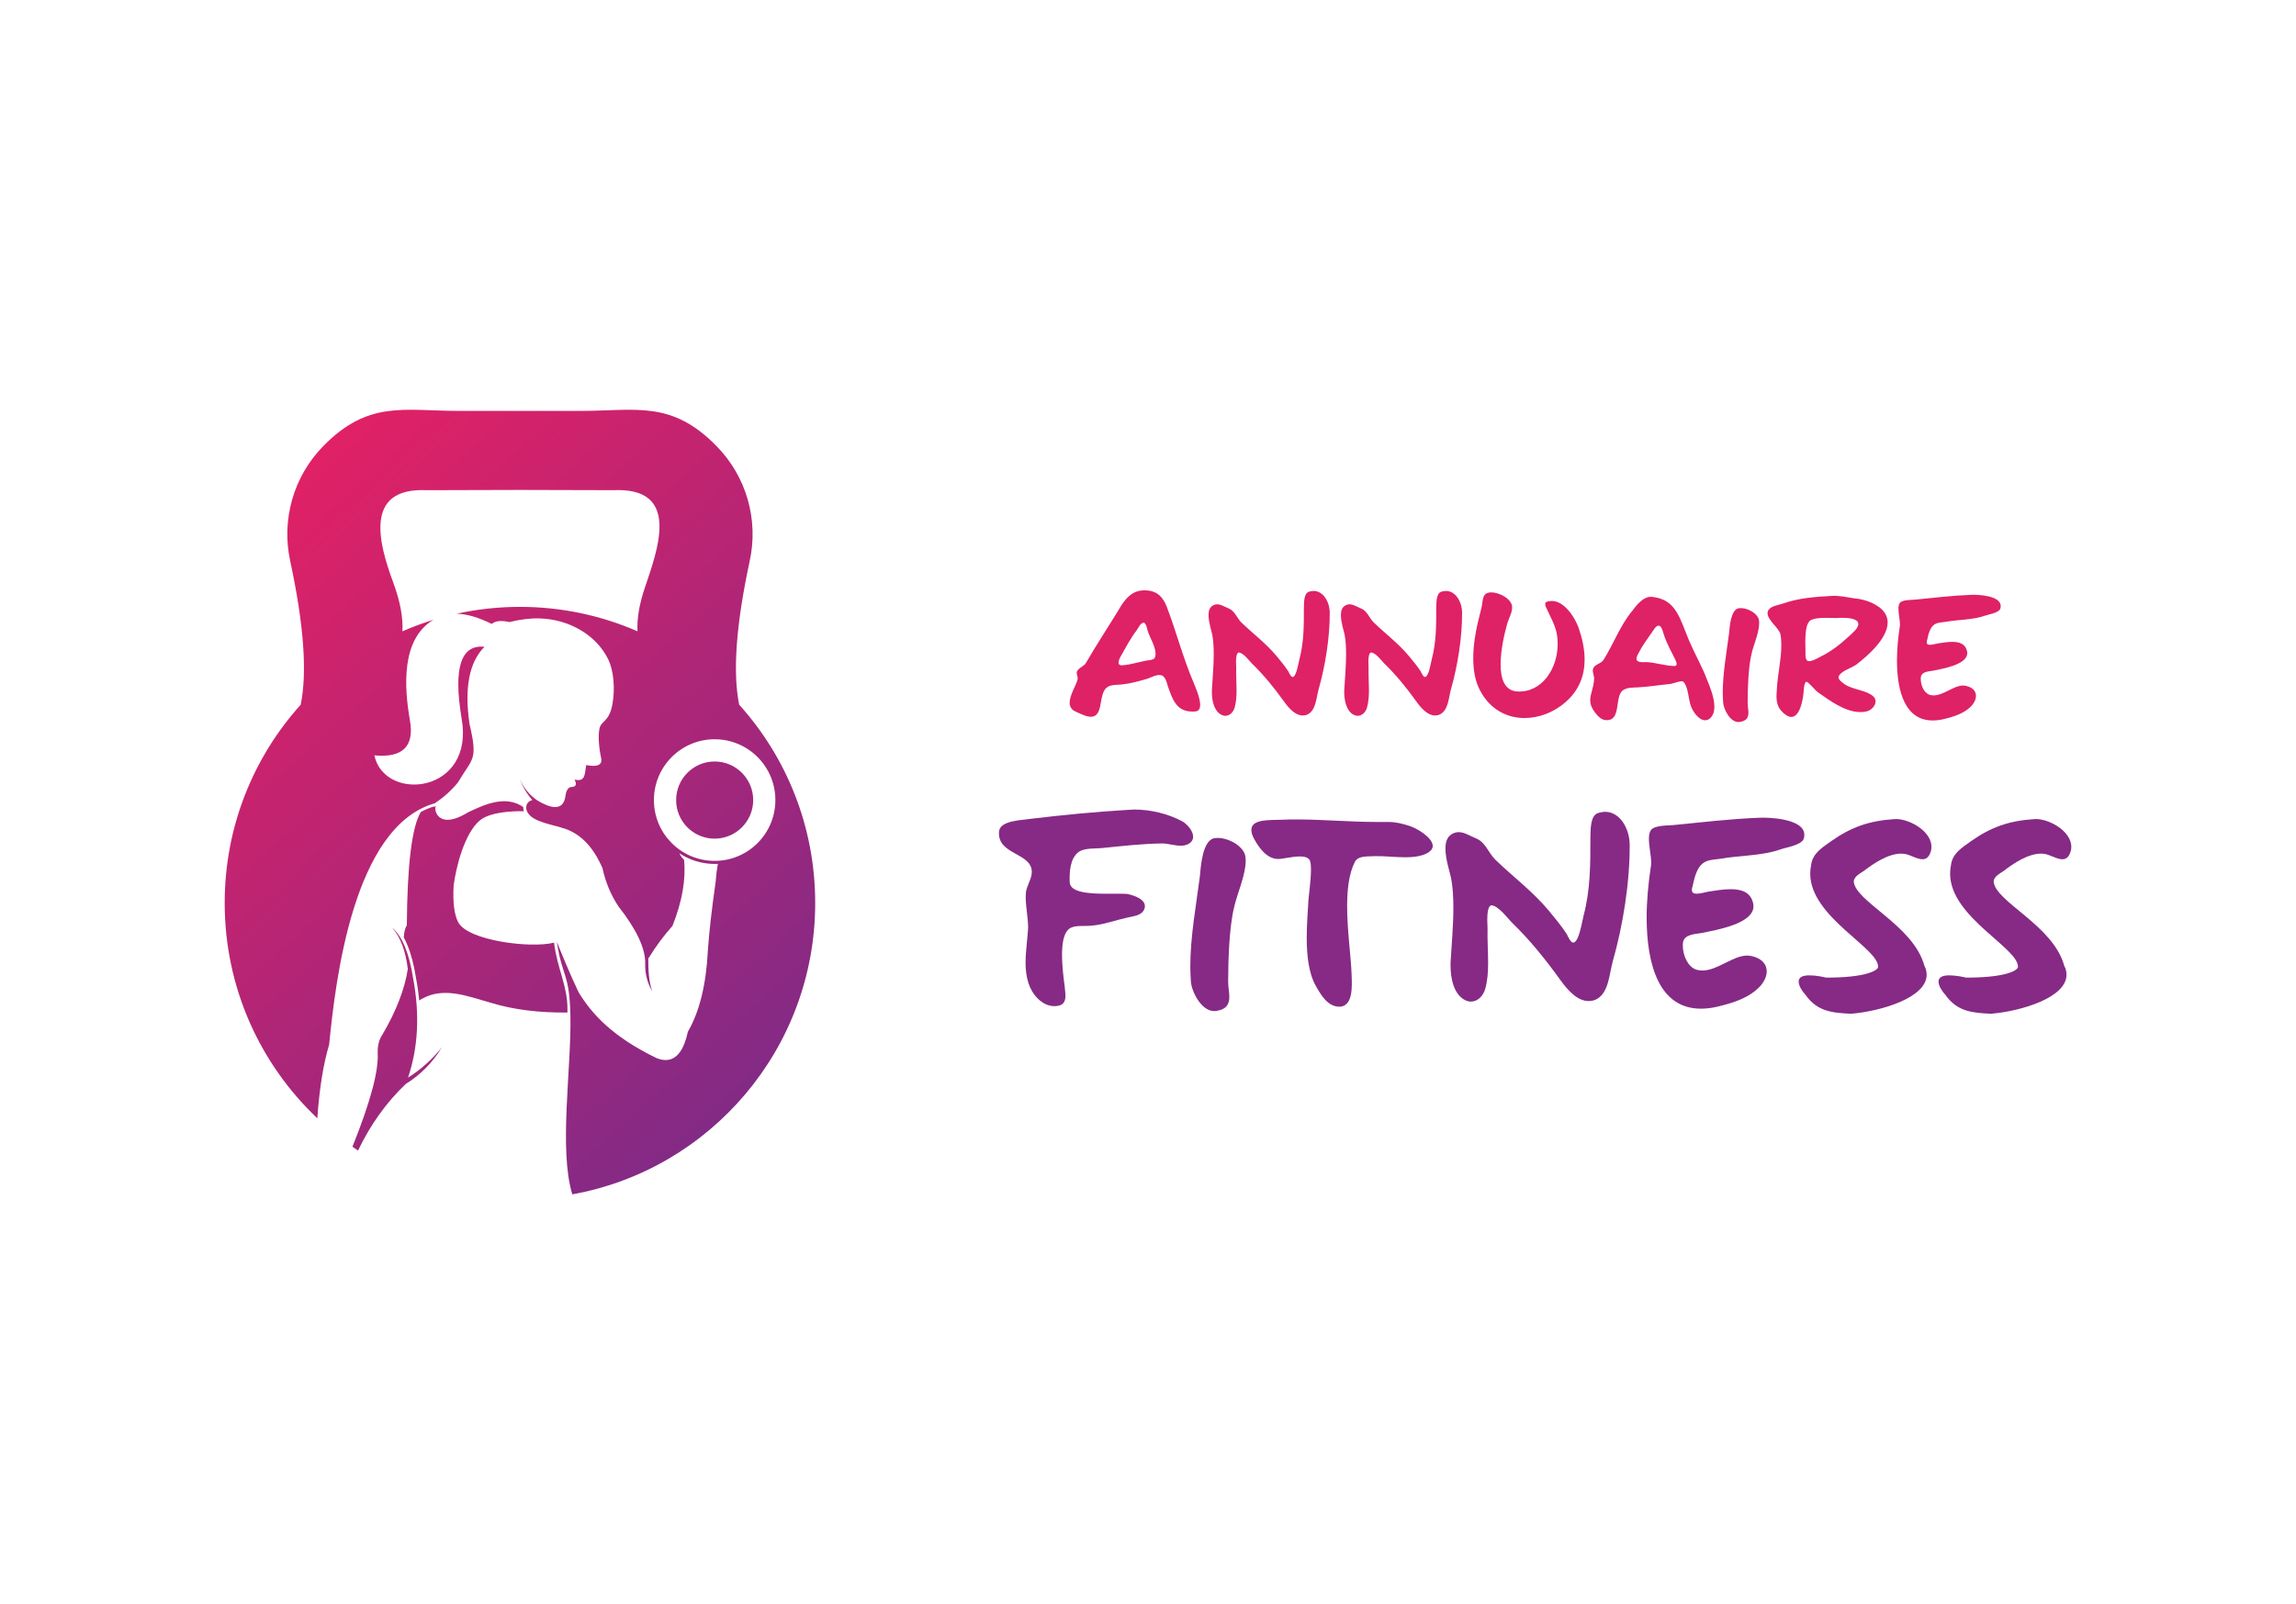 <?xml version="1.0" encoding="utf-8"?>
<!-- Generator: Adobe Illustrator 16.0.0, SVG Export Plug-In . SVG Version: 6.00 Build 0)  -->
<!DOCTYPE svg PUBLIC "-//W3C//DTD SVG 1.1//EN" "http://www.w3.org/Graphics/SVG/1.1/DTD/svg11.dtd">
<svg version="1.1" id="Calque_1" xmlns="http://www.w3.org/2000/svg" xmlns:xlink="http://www.w3.org/1999/xlink" x="0px" y="0px"
	 width="358.923px" height="250.833px" viewBox="0 0 358.923 250.833" enable-background="new 0 0 358.923 250.833"
	 xml:space="preserve">
<g>
	
		<linearGradient id="SVGID_1_" gradientUnits="userSpaceOnUse" x1="34.996" y1="253.163" x2="146.813" y2="129.214" gradientTransform="matrix(1 0 0 -1 -0.02 324.762)">
		<stop  offset="0" style="stop-color:#E82063"/>
		<stop  offset="1" style="stop-color:#652D90"/>
	</linearGradient>
	<path fill="url(#SVGID_1_)" d="M67.797,126.136l0.395,0.022v-0.105l-0.102-0.005c-0.061,0.3-0.049,0.61,0.051,0.911
		c0.193,0.6,0.699,1.055,1.314,1.177c0.92,0.211,2.162-0.167,3.736-1.122c2.721-1.311,5.898-2.682,8.613-0.822l0,0l0,0l0,0l0,0l0,0
		l0,0l0,0l0,0l0,0l0,0l0,0l0,0v0.005l0,0l0,0v0.011l0,0l0,0l0,0l0,0l0,0v0.017l0,0l0,0l0,0l0,0l0,0l0,0l0,0l0,0v0.017l0,0l0,0l0,0
		l0,0l0,0l0,0h-0.004l0,0l0,0l0,0l0,0v0.005v0.005v0.005l0,0l0,0l0,0l0,0l0,0l0,0l0,0l0,0l0,0l0,0v0.011l0,0l0,0l0,0l0,0l0,0l0,0
		v0.005l0,0v0.011v0.005l0,0v0.011v0.005l0,0l0,0l0,0h0.004l0,0l0,0l0,0l0,0l0,0c0,0.006,0,0.011,0,0.011l0,0l0,0l0,0v0.006l0,0l0,0
		l0,0l0,0l0,0l0,0l0,0l0,0l0,0l0,0l0,0l0,0l0,0l0,0l0,0l0,0l0,0l0,0v0.005l0,0v0.005l0,0l0,0l0,0l0,0l0,0l0,0l0,0l0,0l0,0l0,0v0.006
		l0,0l0,0v0.011v0.005l0,0l0,0l0,0l0,0l0,0l0,0l0,0l0,0l0,0l0,0l0,0l0,0l0,0l0,0l0,0l0,0v0.012l0,0l0,0l0,0l0,0l0,0v0.005l0,0v0.011
		v0.005l0,0v0.011l0,0v0.006l0.006,0.011v0.006l0,0v0.011v0.006l0,0v0.011v0.005l0,0v0.012v0.005l0,0l0.006,0.012l0,0v0.005v0.012
		v0.006l0,0l0,0l0,0l0,0l0,0l0,0l0,0c0,0.005,0,0.011,0,0.011l0,0l0,0h0.004l0,0v0.006l0,0v0.012v0.005v0.011v0.006l0.008,0.01
		v0.006l0,0l0,0v0.011l0,0v0.005l0,0l0,0l0,0h0.006l0,0l0,0l0,0l0,0l0,0l0,0l0,0l0,0v0.005l0,0l0,0l0,0l0,0l0,0l0,0l0,0l0,0l0,0
		v0.006l0,0l0,0l0,0l0,0l0,0l0,0v0.005l0,0v0.011l0.006,0.005l0,0v0.012l0,0v0.005l0,0l0.006,0.011v0.006l0,0v0.011v0.005
		l0.004,0.011l0,0v0.005v0.006l0.008,0.005l0,0v0.011l0,0v0.006l0,0l0.006,0.011l0,0v0.006l0.004,0.011v0.005l0,0v0.005l0.008,0.012
		l0,0v0.005v0.006l0,0l0.004,0.011v0.006v0.005l0.006,0.011v0.006v0.005l0.006,0.006v0.011l0.004,0.005l0,0
		c0,0.005-4.932-0.194-6.879,1.433c-2.395,1.999-3.725,7.251-4.107,10.222c-0.139,2.621,0.1,4.525,0.717,5.703
		c1.506,2.897,11.391,4.12,14.982,3.192c0.512,4.148,2.125,6.702,2.096,10.483v0.006l0,0v0.005v0.022v0.022v0.05l0,0v0.006v0.012
		v0.01v0.023v0.005v0.006v0.016v0.029v0.005v0.017v0.012v0.016v0.018v0.011v0.022l0,0v0.027v0.049l0,0l0,0v0.007v0.022v0.022
		l0.008,0.005c-4.451,0.05-8.412-0.444-11.881-1.493c-3.588-1.007-7.391-2.583-10.822-0.678c-0.16,0.089-0.32,0.184-0.48,0.283l0,0
		v-0.006c0-0.033-0.006-0.066-0.006-0.1v-0.005h-0.006l0,0v-0.022l0,0v-0.006l0,0c-0.006-0.034-0.006-0.062-0.012-0.096l0,0v-0.004
		l0,0v-0.022l0,0l0,0c-0.006-0.034-0.006-0.067-0.012-0.101l0,0v-0.005l0,0l0,0v-0.018l0,0c-0.006-0.038-0.012-0.077-0.012-0.111
		v-0.004h-0.006v-0.023l0,0l0,0c-0.006-0.033-0.006-0.066-0.012-0.101l0,0l0,0v-0.005v-0.021l0,0l0,0v-0.006h-0.004
		c0-0.033-0.006-0.066-0.012-0.1v-0.006l0,0v-0.017v-0.006c-0.006-0.033-0.006-0.067-0.012-0.1l0,0l0,0v-0.006l0,0l-0.006-0.022l0,0
		l0,0l0,0c0-0.033-0.006-0.067-0.012-0.101v-0.004l0,0l0,0v-0.023l0,0h-0.006c0-0.038-0.004-0.077-0.01-0.115l0,0v-0.012v-0.006
		c-0.008-0.033-0.012-0.071-0.018-0.105l0,0v-0.006v-0.017v-0.005l0,0l0,0c-0.006-0.034-0.012-0.067-0.018-0.101v-0.006l0,0l0,0
		v-0.021l0,0l0,0c-0.006-0.04-0.012-0.072-0.018-0.111l0,0l0,0v-0.017h-0.006v-0.005l0,0c0-0.034-0.004-0.072-0.01-0.106l0,0
		l-0.006-0.021l0,0l0,0c-0.006-0.039-0.012-0.078-0.018-0.111v-0.005l0,0v-0.012v-0.006l0,0c-0.006-0.038-0.012-0.072-0.018-0.111
		l0,0l0,0v-0.017v-0.005H65.29c0-0.039-0.006-0.072-0.012-0.111l0,0h-0.006v-0.006v-0.006c-0.006-0.038-0.012-0.082-0.018-0.123l0,0
		l0,0v-0.004v-0.007v-0.004c-0.006-0.033-0.018-0.072-0.021-0.112l0,0l0,0l0,0v-0.016v-0.006l0,0
		c-0.006-0.039-0.012-0.078-0.018-0.111l-0.006-0.005l0,0l0,0v-0.006l0,0l0,0c-0.006-0.039-0.01-0.077-0.016-0.123l0,0l0,0v-0.005
		l-0.006-0.011v-0.006l0,0c-0.006-0.033-0.012-0.071-0.018-0.105v-0.006l0,0l0,0v-0.006l-0.006-0.011l0,0l0,0v-0.006
		c-0.006-0.038-0.012-0.071-0.016-0.11v-0.006l0,0l0,0v-0.006h-0.008l0,0c-0.006-0.038-0.01-0.077-0.016-0.116v-0.006l0,0l0,0
		l-0.006-0.017l0,0l0,0c-0.006-0.039-0.012-0.077-0.018-0.117l0,0h-0.006v-0.005v-0.005l0,0l0,0v-0.007
		c-0.006-0.038-0.016-0.076-0.021-0.122l0,0v-0.005l0,0v-0.006c-0.01-0.038-0.018-0.077-0.021-0.116l0,0v-0.005l0,0l-0.006-0.007
		l0,0v-0.005c-0.006-0.039-0.012-0.084-0.021-0.122l0,0v-0.006c-0.311-1.993-0.748-3.67-1.309-5.02l0,0l0,0v-0.005
		c-0.006-0.017-0.018-0.039-0.021-0.057l-0.006-0.005l0,0l0,0l0,0l0,0c-0.006-0.022-0.018-0.039-0.021-0.062l0,0h-0.006l0,0v-0.005
		c-0.006-0.017-0.016-0.039-0.023-0.057v-0.005l0,0h-0.004l0,0l0,0c-0.006-0.021-0.018-0.039-0.021-0.062l0,0l0,0l0,0l0,0h-0.006
		v-0.005c-0.006-0.017-0.018-0.039-0.021-0.056l0,0v-0.005h-0.006l0,0l0,0c-0.006-0.017-0.018-0.033-0.023-0.057l0,0l0,0l0,0l0,0
		l0,0l-0.004-0.006l0,0v-0.005l0,0c-0.006-0.017-0.018-0.032-0.021-0.05v-0.005h-0.006l0,0l0,0l0,0l0,0v-0.007l0,0
		c-0.012-0.016-0.018-0.032-0.021-0.05l-0.006-0.005l0,0v-0.006l0,0l0,0c-0.012-0.016-0.018-0.034-0.027-0.056l0,0l0,0l0,0v-0.006
		l0,0l0,0l0,0c-0.012-0.017-0.018-0.033-0.027-0.05l0,0v-0.005l0,0v-0.006h-0.006l0,0c-0.006-0.017-0.018-0.033-0.021-0.05l0,0l0,0
		l-0.006-0.005l0,0l0,0v-0.007c-0.006-0.017-0.018-0.033-0.023-0.05l0,0l0,0l-0.006-0.005l0,0l0,0l0,0
		c-0.01-0.017-0.016-0.033-0.025-0.051v-0.006l0,0l0,0v-0.005l0,0l0,0c-0.012-0.017-0.018-0.033-0.027-0.05l0,0l0,0l0,0
		l-0.006-0.006l0,0l0,0v-0.005c-0.006-0.012-0.018-0.028-0.021-0.045l0,0l0,0l-0.006-0.011l0,0l0,0l0,0
		c-0.012-0.017-0.018-0.033-0.027-0.045v-0.005l0,0l0,0l0,0v-0.007l0,0h-0.006c-0.006-0.016-0.018-0.032-0.021-0.049l0,0l0,0l0,0
		l-0.006-0.006l0,0l0,0v-0.006c-0.012-0.011-0.018-0.027-0.027-0.044l0,0l0,0l0,0v-0.006l0,0v-0.005
		c-0.012-0.012-0.018-0.029-0.027-0.045l0,0l0,0l0,0l-0.006-0.012l0,0l0,0l0,0c-0.006-0.011-0.018-0.027-0.021-0.038l0,0v-0.006l0,0
		l0,0h-0.006l0,0l-0.006-0.011l0,0l0,0l0,0c-0.006-0.018-0.018-0.027-0.021-0.045l0,0l0,0l-0.006-0.012l0,0
		c0.072-0.933,0.232-1.555,0.48-1.87c0.066-9.556,0.799-15.47,2.191-17.751l0,0c0.055-0.034,0.115-0.062,0.172-0.089v-0.006
		c0.033-0.017,0.066-0.028,0.1-0.045l0,0c0.051-0.027,0.1-0.055,0.154-0.077l0,0c0.039-0.022,0.084-0.044,0.127-0.062l0,0
		c0.039-0.022,0.084-0.039,0.123-0.061c0.055-0.022,0.111-0.05,0.166-0.072c0.027-0.011,0.063-0.028,0.088-0.039l0,0
		c0.068-0.027,0.135-0.056,0.201-0.083l0,0c0.021-0.011,0.043-0.017,0.061-0.028c0.078-0.028,0.156-0.055,0.232-0.083
		c0.012-0.006,0.023-0.011,0.033-0.017h0.006c0.084-0.034,0.166-0.061,0.25-0.089l0.021-0.005c0.09-0.034,0.178-0.061,0.271-0.094
		h0.006V126.136c0.094-0.028,0.188-0.056,0.283-0.083C67.985,126.08,67.891,126.108,67.797,126.136L67.797,126.136z M55.096,179.318
		c0.287,0.199,0.582,0.398,0.875,0.595c1.924-4.037,4.408-7.508,7.457-10.412c2.316-1.433,4.252-3.402,5.639-5.739
		c-1.475,1.876-3.26,3.48-5.277,4.741c1.58-4.709,1.846-9.885,0.793-15.525l0,0c-0.611-3.927-1.709-6.569-3.289-7.935
		c1.299,1.471,2.119,3.637,2.457,6.495c-0.494,3.15-1.807,6.554-3.947,10.201c-0.537,0.766-0.793,1.749-0.76,2.943
		C59.204,167.491,57.885,172.372,55.096,179.318L55.096,179.318z M81.274,94.896c6.541,0,12.746,1.36,18.385,3.82
		c-0.105-1.927,0.264-4.17,1.113-6.719c1.936-5.786,5.871-15.847-4.9-15.347l-14.598-0.039L66.7,76.651
		c-10.018-0.461-7.391,8.573-5.225,14.442c1.076,2.92,1.555,5.463,1.432,7.624c1.57-0.688,3.193-1.288,4.852-1.799
		c-5.105,3.021-4.563,10.595-3.686,15.675c0.742,4.098-1.105,5.941-5.551,5.525c1.592,7.424,15.822,6.013,13.621-5.892
		c-1.285-7.785-0.09-11.477,3.592-11.088c-2.389,2.399-3.164,6.43-2.334,12.094c1.359,5.741,0.439,5.286-1.801,9.101l0,0
		c-0.992,1.232-2.207,2.327-3.643,3.281c-12.752,3.61-15.518,27.791-16.504,37.735c-0.91,3.032-1.525,6.875-1.846,11.517
		c-8.916-8.438-14.482-20.4-14.482-33.671c0-11.921,4.49-22.793,11.881-31c1.037-5.059,0.494-12.521-1.623-22.388
		c-1.441-6.508,0.492-13.299,5.15-18.051C57.6,62.537,63.19,64.252,71.7,64.252h9.574h9.568c8.531,0,14.119-1.716,21.17,5.503
		c4.676,4.752,6.615,11.543,5.168,18.051c-2.116,9.867-2.659,17.329-1.625,22.388l0,0c7.393,8.207,11.881,19.079,11.881,31
		c0,22.759-16.381,41.683-37.971,45.564c-2.145-7.091-0.109-19.762-0.297-28.068c-0.158-6.63-1.254-5.771-2.121-11.427
		c0.422,1.055,1.982,4.919,3.389,7.868c2.107,3.498,5.416,7.035,12.209,10.327c2.461,0.968,4.084-0.411,4.885-4.125
		c1.822-3.132,2.865-7.385,3.133-12.771c0.191-2.787,0.592-6.324,1.201-10.61c0.094-1.178,0.217-2.132,0.359-2.871
		c-0.172,0.005-0.338,0.011-0.51,0.011c-2.033,0-3.932-0.616-5.512-1.666c0.174,0.377,0.416,0.716,0.732,1.004
		c0.316,3.076-0.289,6.53-1.813,10.361c-1.33,1.5-2.428,2.938-3.779,5.098c0.004,1.622,0.057,3.626,0.637,5.147
		c-0.785-1.327-1.176-2.854-1.113-4.393c0.033-2.338-1.354-5.297-4.158-8.873c-1.182-1.754-2.023-3.753-2.521-6.001
		c-1.393-3.249-3.338-5.308-5.826-6.169c-1.498-0.517-2.662-0.639-4.303-1.321c-2.391-0.994-2.107-2.921-0.832-3.171
		c-0.859-0.966-1.525-2.093-1.963-3.314c0.555,1.371,1.502,2.537,2.729,3.359l0,0c1.912,1.171,4.059,1.843,4.402-0.667
		c0.133-0.972,0.482-1.455,1.059-1.438c0.607-0.044,0.73-0.427,0.365-1.145c1.803,0.423,1.553-0.982,1.83-2.27
		c1.699,0.328,2.482,0.005,2.352-0.967c-0.207-0.916-0.584-3.149-0.301-4.669c0.25-1.372,1.535-1.005,2.051-3.937
		c0.416-2.365,0.207-5.192-0.697-7.018c-1.879-3.792-6.115-6.202-10.666-6.341c-1.471-0.044-3.033,0.145-4.77,0.571
		c-1.248-0.294-2.162-0.2-2.744,0.29c-2.057-1.022-3.885-1.555-5.477-1.599C74.577,95.264,77.887,94.896,81.274,94.896
		L81.274,94.896z M111.715,120.156c-2.727,0-4.938,2.215-4.938,4.953c0,2.732,2.211,4.948,4.938,4.948
		c2.735,0,4.945-2.216,4.945-4.948C116.661,122.371,114.451,120.156,111.715,120.156L111.715,120.156z M111.715,123.571
		c-0.842,0-1.531,0.689-1.531,1.538c0,0.85,0.689,1.538,1.531,1.538c0.851,0,1.536-0.688,1.536-1.538
		C113.251,124.26,112.564,123.571,111.715,123.571L111.715,123.571z M111.715,115.598c-5.238,0-9.492,4.259-9.492,9.511
		c0,5.248,4.254,9.506,9.492,9.506c5.246,0,9.496-4.259,9.496-9.506C121.211,119.855,116.961,115.598,111.715,115.598
		L111.715,115.598z M111.715,119.073c-3.322,0-6.02,2.704-6.02,6.035c0,3.332,2.697,6.031,6.02,6.031
		c3.327,0,6.027-2.699,6.027-6.031C117.743,121.777,115.042,119.073,111.715,119.073L111.715,119.073z M68.561,144.548
		c-0.121,0.039-0.242,0.077-0.354,0.111c-0.775,0.217-1.336,0.194-1.68-0.072c-0.057-0.11-0.105-0.216-0.154-0.322
		c-0.777-1.704-0.949-3.559-0.516-5.575c0.082-0.46,0.203-0.872,0.369-1.221c0.771-1.628,2.207-1.938,2.729,0.1
		c0.1,0.383,0.166,0.85,0.199,1.388C69.25,141.966,69.049,143.826,68.561,144.548L68.561,144.548z"/>
	<g>
		<g>
			<path fill="#DF2166" d="M169.042,111.671c-0.404-0.177-0.898-0.379-1.246-0.584c-0.408-0.318-0.584-0.727-0.584-1.19
				c0-1.221,1.049-2.789,1.25-3.69c0.059-0.349-0.143-0.669-0.143-0.989c0-0.697,1.102-0.959,1.451-1.569
				c1.539-2.673,3.227-5.229,4.854-7.874c0.785-1.338,1.801-3.197,3.748-3.429c0.232-0.03,0.436-0.03,0.639-0.03
				c1.832,0,2.789,1.046,3.371,2.528c1.514,3.953,2.529,7.964,4.215,11.916c0.203,0.524,1.02,2.296,1.02,3.458
				c0,0.554-0.205,0.961-0.697,1.018c-0.207,0.028-0.379,0.028-0.555,0.028c-2.527,0-3.109-2.092-3.719-3.721
				c-0.205-0.522-0.379-1.858-1.193-1.975c-0.637-0.116-1.51,0.351-2.061,0.554c-1.309,0.378-2.588,0.754-3.953,0.898
				c-0.813,0.088-1.947,0-2.498,0.553c-1.25,1.135-0.408,4.506-2.412,4.506C170.149,112.077,169.682,111.96,169.042,111.671z
				 M175.438,104.027c1.336-0.087,2.496-0.495,3.746-0.728c0.523-0.086,1.281-0.086,1.396-0.581
				c0.059-0.173,0.059-0.348,0.059-0.521c0-1.164-0.961-2.588-1.25-3.633c-0.059-0.204-0.234-1.192-0.611-1.192
				c-0.494,0-0.844,0.871-1.074,1.162c-0.961,1.251-1.717,2.704-2.473,4.039c-0.141,0.232-0.377,0.698-0.377,1.019
				C174.856,103.853,175,104.055,175.438,104.027z"/>
			<path fill="#DF2166" d="M190.899,111.757c-1.135-0.61-1.451-2.239-1.451-3.545c0-0.262,0-0.495,0.027-0.697
				c0.086-1.541,0.262-3.43,0.262-5.231c0-1.075-0.057-2.15-0.232-3.053c-0.115-0.579-0.58-1.917-0.58-3.051
				c0-0.611,0.143-1.163,0.611-1.452c0.26-0.175,0.523-0.232,0.752-0.232c0.582,0,1.135,0.378,1.775,0.64
				c0.986,0.405,1.221,1.394,1.975,2.18c1.801,1.743,3.836,3.255,5.492,5.23c0.641,0.785,1.338,1.599,1.889,2.471
				c0.117,0.232,0.377,0.842,0.641,0.842c0.609,0,0.928-2.267,1.076-2.789c0.695-2.615,0.695-5.26,0.695-7.934
				c0.029-0.813-0.059-2.355,0.814-2.615c0.232-0.059,0.465-0.116,0.697-0.116c1.51,0,2.5,1.686,2.529,3.342
				c0.029,3.923-0.697,8.396-1.744,12.059c-0.35,1.281-0.404,3.083-1.541,3.809c-0.318,0.204-0.641,0.262-0.959,0.262
				c-1.133,0-2.15-1.134-2.877-2.149c-1.57-2.183-3.139-4.128-5.027-5.959c-0.494-0.522-1.365-1.686-2.063-1.743
				c-0.352,0.029-0.438,0.786-0.438,1.454c0,0.405,0.031,0.784,0.031,0.929c-0.031,1.135,0.055,2.324,0.055,3.515
				c0,0.932-0.055,1.833-0.289,2.676c-0.203,0.756-0.783,1.335-1.482,1.335C191.334,111.931,191.131,111.872,190.899,111.757z"/>
			<path fill="#DF2166" d="M211.59,111.757c-1.133-0.61-1.453-2.239-1.453-3.545c0-0.262,0-0.495,0.031-0.697
				c0.088-1.541,0.26-3.43,0.26-5.231c0-1.075-0.057-2.15-0.232-3.053c-0.115-0.579-0.58-1.917-0.58-3.051
				c0-0.611,0.145-1.163,0.611-1.452c0.262-0.175,0.521-0.232,0.754-0.232c0.582,0,1.133,0.378,1.773,0.64
				c0.986,0.405,1.223,1.394,1.975,2.18c1.803,1.743,3.836,3.255,5.492,5.23c0.641,0.785,1.338,1.599,1.891,2.471
				c0.115,0.232,0.377,0.842,0.639,0.842c0.611,0,0.932-2.267,1.076-2.789c0.695-2.615,0.695-5.26,0.695-7.934
				c0.031-0.813-0.055-2.355,0.814-2.615c0.232-0.059,0.465-0.116,0.699-0.116c1.512,0,2.498,1.686,2.527,3.342
				c0.029,3.923-0.699,8.396-1.744,12.059c-0.348,1.281-0.404,3.083-1.541,3.809c-0.318,0.204-0.639,0.262-0.959,0.262
				c-1.133,0-2.15-1.134-2.877-2.149c-1.568-2.183-3.139-4.128-5.027-5.959c-0.492-0.522-1.365-1.686-2.063-1.743
				c-0.348,0.029-0.436,0.786-0.436,1.454c0,0.405,0.029,0.784,0.029,0.929c-0.029,1.135,0.059,2.324,0.059,3.515
				c0,0.932-0.059,1.833-0.291,2.676c-0.205,0.756-0.785,1.335-1.482,1.335C212.028,111.931,211.825,111.872,211.59,111.757z"/>
			<path fill="#DF2166" d="M231.122,107.457c-0.609-1.366-0.814-2.965-0.814-4.535c0-1.046,0.088-2.091,0.232-3.021
				c0.232-1.743,0.668-3.285,1.076-4.97c0.145-0.64,0.115-1.688,0.639-2.063c0.23-0.175,0.525-0.233,0.873-0.233
				c1.336,0,3.254,1.075,3.254,2.297c0.029,0.872-0.525,1.744-0.754,2.557c-0.379,1.337-1.047,4.039-1.047,6.395
				c0,2.237,0.609,4.127,2.613,4.242c3.865,0.202,6.309-3.574,6.309-7.439c0-0.495-0.031-0.989-0.119-1.484
				c-0.232-1.366-0.93-2.557-1.479-3.777c-0.092-0.231-0.352-0.639-0.352-0.959c0-0.145,0.059-0.292,0.23-0.349
				c0.266-0.116,0.553-0.145,0.814-0.145c1.918,0,3.574,2.498,4.186,4.212c0.58,1.687,0.932,3.342,0.932,4.941
				c0,2.497-0.844,4.796-2.967,6.654c-1.859,1.627-4.184,2.499-6.422,2.499C235.422,112.279,232.635,110.798,231.122,107.457z"/>
			<path fill="#DF2166" d="M264.338,110.42c-0.404-0.989-0.404-3.109-1.217-3.837c-0.232-0.231-1.688,0.35-2.096,0.379
				c-1.656,0.146-3.283,0.436-4.967,0.521c-0.756,0.03-1.832,0-2.441,0.523c-1.25,1.135-0.117,4.855-2.674,4.591
				c-0.551-0.058-1.047-0.494-1.396-0.927c-0.725-0.873-0.957-1.543-0.957-2.183c0-0.959,0.492-1.801,0.609-3.226
				c0.059-0.467-0.203-0.929-0.203-1.394c0-0.146,0.029-0.264,0.086-0.408c0.32-0.64,1.252-0.668,1.629-1.337
				c1.537-2.47,2.557-5.29,4.389-7.526c0.725-0.959,1.801-2.383,3.137-2.267c3.865,0.378,4.387,3.517,5.842,6.916
				c0.871,2.036,2.004,3.983,2.791,6.074c0.404,0.989,1.133,2.761,1.133,4.186c0,0.754-0.203,1.424-0.725,1.86
				c-0.234,0.173-0.467,0.262-0.729,0.262C265.559,112.629,264.631,111.263,264.338,110.42z M257.366,103.532
				c1.422,0.058,3.023,0.61,4.387,0.61c0.264,0,0.35-0.145,0.35-0.318c0-0.232-0.145-0.524-0.234-0.727
				c-0.609-1.222-1.307-2.471-1.742-3.78c-0.145-0.375-0.32-1.482-0.842-1.482c-0.436,0-0.756,0.643-0.988,0.962
				c-0.699,1.046-1.453,1.975-2.006,3.079c-0.145,0.262-0.467,0.756-0.467,1.134C255.825,103.677,256.928,103.532,257.366,103.532z"
				/>
			<path fill="#DF2166" d="M269.37,109.839c-0.031-0.495-0.059-0.989-0.059-1.482c0-3.109,0.582-6.22,0.99-9.358
				c0.086-0.958,0.26-3.778,1.568-3.894c1.191-0.146,2.965,0.786,3.109,1.919c0,0.116,0.029,0.261,0.029,0.376
				c0,1.542-0.873,3.371-1.191,4.824c-0.523,2.123-0.613,5.61-0.613,7.702c0,0.494,0.119,1.045,0.119,1.51
				c0,0.699-0.232,1.281-1.338,1.454C270.532,113.122,269.428,110.915,269.37,109.839z"/>
			<path fill="#DF2166" d="M279.25,111.844c-1.277-0.873-1.539-1.832-1.539-2.994c0-0.464,0.057-0.988,0.086-1.539
				c0.146-2.007,0.668-4.302,0.668-6.395c0-0.61-0.029-1.191-0.145-1.772c-0.205-0.901-2.008-2.18-2.008-3.254
				c0-0.203,0.061-0.408,0.205-0.582c0.492-0.611,1.598-0.696,2.295-0.96c2.412-0.843,4.939-1.017,7.467-1.162
				c1.223-0.087,2.387,0.202,3.607,0.378c0.9,0.086,1.684,0.263,2.584,0.64c0.467,0.202,0.959,0.493,1.367,0.786
				c0.9,0.726,1.25,1.539,1.25,2.353c0,2.5-3.168,5.261-4.883,6.567c-0.754,0.554-2.297,0.961-2.732,1.772
				c-0.059,0.089-0.059,0.176-0.059,0.234c0,0.464,0.699,0.87,0.988,1.104c1.281,0.842,3.229,0.871,4.359,1.801
				c0.32,0.262,0.438,0.552,0.438,0.873c0,0.696-0.725,1.423-1.482,1.567c-0.293,0.06-0.609,0.086-0.902,0.086
				c-2.381,0-4.881-1.858-6.682-3.137c-0.408-0.29-1.396-1.568-1.744-1.598c-0.352-0.03-0.439,1.424-0.439,1.598
				c-0.088,1.104-0.549,3.894-1.916,3.894C279.801,112.106,279.542,112.019,279.25,111.844z M282.245,101.963
				c0,0.407-0.088,1.423,0.553,1.423c0.578,0,1.336-0.465,1.83-0.725c1.686-0.814,3.082-1.948,4.447-3.197
				c0.379-0.378,1.424-1.162,1.424-1.889c0-0.814-1.396-0.961-2.441-0.961c-0.406,0-0.785,0-0.99,0.029
				c-0.348,0-0.93-0.029-1.539-0.029c-1.135,0-2.412,0.088-2.76,0.642c-0.467,0.611-0.553,1.975-0.553,3.167
				C282.215,101.033,282.245,101.586,282.245,101.963z"/>
			<path fill="#DF2166" d="M296.543,103.271c0-1.714,0.174-3.517,0.438-5.261c0.027-0.116,0.027-0.23,0.027-0.376
				c0-0.698-0.234-1.686-0.234-2.442c0-0.377,0.061-0.696,0.207-0.9c0.379-0.522,1.686-0.464,2.297-0.522
				c2.963-0.29,5.871-0.639,8.832-0.756c0.99-0.057,4.648,0.088,4.648,1.744c0,0.118,0,0.261-0.057,0.407
				c-0.203,0.668-1.83,0.899-2.383,1.103c-1.859,0.669-4.184,0.611-6.131,0.959c-1.424,0.205-2.355-0.028-2.908,2.791
				c-0.059,0.175-0.086,0.291-0.086,0.407c0,0.318,0.203,0.406,0.492,0.406c0.406,0,0.932-0.176,1.311-0.232
				c0.611-0.088,1.424-0.233,2.207-0.233c1.074,0,2.033,0.292,2.295,1.453c0.031,0.116,0.031,0.204,0.031,0.319
				c0,1.803-3.922,2.442-5.318,2.733c-0.641,0.116-1.742,0.116-1.918,0.928c-0.029,0.118-0.029,0.265-0.029,0.378
				c0,0.961,0.492,2.182,1.396,2.471c0.201,0.058,0.404,0.088,0.609,0.088c1.57,0,3.139-1.542,4.619-1.542
				c0.176,0,0.32,0.029,0.465,0.059c1.047,0.232,1.543,0.843,1.543,1.569c0,0.466-0.205,0.96-0.611,1.453
				c-1.135,1.279-2.877,1.801-4.475,2.18c-0.613,0.145-1.193,0.203-1.688,0.203C297.909,112.657,296.543,108.298,296.543,103.271z"
				/>
		</g>
		<g>
			<path fill="#862A85" d="M160.766,153.708c-0.309-0.973-0.443-2.035-0.443-3.137c0-1.855,0.311-3.798,0.4-5.477
				c0-1.812-0.488-3.712-0.355-5.478c0.09-1.062,0.93-2.166,0.93-3.269c0-3.049-5.434-2.648-5.123-6.317
				c0.131-1.766,3.621-1.766,4.902-1.987c5.168-0.619,10.158-1.104,15.371-1.413c0.309,0,0.617-0.042,0.883-0.042
				c2.563,0,5.301,0.662,7.506,1.854c0.709,0.397,1.68,1.457,1.68,2.385c0,0.398-0.133,0.707-0.529,1.018
				c-0.441,0.309-0.928,0.397-1.414,0.397c-0.973,0-1.986-0.355-2.914-0.355c-3.137,0.045-6.139,0.4-9.275,0.709
				c-1.104,0.132-2.828-0.045-3.756,0.617c-1.367,1.017-1.457,3.139-1.412,4.684c0,1.676,3.047,1.855,5.697,1.855h1.943
				c0.574,0,1.104,0,1.412,0.042c0.973,0.222,2.871,0.796,2.697,2.077c-0.268,1.367-1.855,1.367-2.828,1.634
				c-1.811,0.398-3.711,1.104-5.521,1.238c-1.016,0.132-2.563-0.134-3.4,0.44c-0.928,0.619-1.195,2.299-1.195,4.064
				c0,1.897,0.268,3.888,0.398,4.857c0.045,0.53,0.135,1.104,0.135,1.59c0,0.928-0.311,1.634-1.725,1.634
				C162.842,157.33,161.295,155.429,160.766,153.708z"/>
			<path fill="#862A85" d="M186.163,153.442c-0.045-0.751-0.088-1.502-0.088-2.253c0-4.727,0.885-9.452,1.504-14.223
				c0.131-1.457,0.395-5.74,2.385-5.917c1.811-0.222,4.504,1.193,4.727,2.915c0,0.177,0.043,0.397,0.043,0.572
				c0,2.343-1.324,5.123-1.811,7.335c-0.795,3.224-0.93,8.523-0.93,11.702c0,0.751,0.18,1.59,0.18,2.296
				c0,1.062-0.354,1.945-2.033,2.209C187.93,158.434,186.252,155.076,186.163,153.442z"/>
			<path fill="#862A85" d="M205.688,154.148c-1.105-1.942-1.414-4.726-1.414-7.509c0-2.119,0.178-4.196,0.264-5.827
				c0.045-0.754,0.398-3.14,0.398-4.815c0-0.707-0.045-1.326-0.266-1.59c-0.264-0.353-0.797-0.487-1.457-0.487
				c-1.195,0-2.693,0.398-3.4,0.398c-1.725,0-2.961-1.677-3.711-3.047c-0.354-0.62-0.484-1.104-0.484-1.503
				c0-1.769,3.047-1.502,4.813-1.589c0.75-0.045,1.502-0.045,2.252-0.045c4.197,0,8.393,0.397,12.59,0.397h1.811
				c1.148,0,2.121,0.264,3.135,0.575c1.326,0.397,3.754,1.897,3.754,3.179c0,0.529-0.443,1.017-1.545,1.415
				c-0.84,0.264-1.768,0.351-2.695,0.351c-1.68,0-3.4-0.222-4.902-0.177c-1.018,0.09-2.518-0.132-3.047,0.928
				c-0.928,1.855-1.193,4.328-1.193,6.935c0,3.798,0.619,7.949,0.705,10.822c0.045,1.545,0.268,4.813-1.9,4.857
				C207.543,157.419,206.481,155.564,205.688,154.148z"/>
			<path fill="#862A85" d="M228.965,156.357c-1.723-0.928-2.209-3.402-2.209-5.388c0-0.397,0-0.751,0.045-1.06
				c0.133-2.34,0.398-5.213,0.398-7.951c0-1.635-0.09-3.266-0.354-4.637c-0.176-0.883-0.885-2.915-0.885-4.639
				c0-0.928,0.221-1.769,0.93-2.208c0.396-0.264,0.793-0.354,1.146-0.354c0.883,0,1.725,0.574,2.693,0.973
				c1.504,0.616,1.855,2.119,3.006,3.313c2.736,2.651,5.83,4.947,8.348,7.952c0.973,1.191,2.031,2.428,2.869,3.753
				c0.18,0.354,0.574,1.281,0.973,1.281c0.928,0,1.412-3.445,1.635-4.241c1.059-3.975,1.059-7.994,1.059-12.058
				c0.045-1.236-0.086-3.579,1.24-3.975c0.35-0.087,0.705-0.177,1.059-0.177c2.295,0,3.799,2.562,3.844,5.079
				c0.043,5.962-1.061,12.765-2.652,18.328c-0.529,1.945-0.617,4.684-2.34,5.788c-0.486,0.309-0.971,0.397-1.459,0.397
				c-1.723,0-3.268-1.724-4.371-3.268c-2.387-3.313-4.771-6.273-7.641-9.054c-0.752-0.796-2.078-2.564-3.137-2.651
				c-0.531,0.045-0.662,1.193-0.662,2.209c0,0.616,0.045,1.193,0.045,1.412c-0.045,1.724,0.086,3.534,0.086,5.346
				c0,1.412-0.086,2.783-0.439,4.062c-0.311,1.148-1.193,2.032-2.254,2.032C229.627,156.624,229.319,156.534,228.965,156.357z"/>
			<path fill="#862A85" d="M257.413,143.46c0-2.606,0.264-5.345,0.662-7.994c0.045-0.177,0.045-0.353,0.045-0.574
				c0-1.06-0.354-2.562-0.354-3.711c0-0.572,0.086-1.06,0.309-1.368c0.574-0.796,2.561-0.706,3.488-0.796
				c4.506-0.44,8.922-0.97,13.428-1.146c1.502-0.087,7.068,0.132,7.068,2.651c0,0.177,0,0.396-0.09,0.617
				c-0.309,1.015-2.783,1.367-3.621,1.676c-2.828,1.018-6.359,0.928-9.32,1.458c-2.164,0.311-3.576-0.043-4.414,4.24
				c-0.09,0.267-0.135,0.443-0.135,0.619c0,0.485,0.311,0.617,0.752,0.617c0.619,0,1.412-0.264,1.988-0.354
				c0.928-0.132,2.164-0.353,3.355-0.353c1.635,0,3.092,0.442,3.49,2.208c0.045,0.177,0.045,0.309,0.045,0.485
				c0,2.738-5.965,3.711-8.084,4.154c-0.973,0.176-2.65,0.176-2.914,1.412c-0.043,0.177-0.043,0.398-0.043,0.575
				c0,1.457,0.748,3.313,2.119,3.753c0.309,0.087,0.617,0.132,0.928,0.132c2.385,0,4.77-2.341,7.021-2.341
				c0.266,0,0.488,0.045,0.709,0.087c1.59,0.354,2.34,1.281,2.34,2.386c0,0.706-0.309,1.457-0.928,2.209
				c-1.723,1.942-4.373,2.738-6.803,3.313c-0.928,0.222-1.811,0.309-2.561,0.309C259.487,157.725,257.413,151.101,257.413,143.46z"
				/>
			<path fill="#862A85" d="M282.28,155.606c-0.441-0.485-1.104-1.368-1.104-2.119s0.75-0.973,1.676-0.973
				c0.975,0,2.121,0.222,2.609,0.354c5.74,0,7.818-0.928,8.127-1.59c0.307-2.96-10.602-7.819-10.602-14.665
				c0-0.442,0.045-0.883,0.135-1.325c0.221-1.854,1.721-2.738,3.137-3.753c3.133-2.209,5.916-3.182,9.801-3.445
				c2.123-0.222,5.875,1.766,5.875,4.328c0,0.308-0.045,0.616-0.176,0.928c-0.264,0.751-0.707,1.015-1.238,1.015
				c-0.836,0-1.898-0.706-2.781-0.838c-0.176,0-0.311-0.045-0.488-0.045c-2.074,0-4.328,1.505-5.871,2.696
				c-0.576,0.397-1.504,0.838-1.592,1.634c0.178,3.179,9.318,6.845,11.043,13.205c0.264,0.484,0.354,0.973,0.354,1.412
				c0,3.579-7.111,5.698-11.795,6.094C286.432,158.389,284.09,158.167,282.28,155.606z"/>
			<path fill="#862A85" d="M304.145,155.606c-0.441-0.485-1.104-1.368-1.104-2.119s0.752-0.973,1.676-0.973
				c0.973,0,2.119,0.222,2.607,0.354c5.742,0,7.816-0.928,8.129-1.59c0.309-2.96-10.602-7.819-10.602-14.665
				c0-0.442,0.045-0.883,0.133-1.325c0.219-1.854,1.723-2.738,3.133-3.753c3.139-2.209,5.92-3.182,9.807-3.445
				c2.119-0.222,5.873,1.766,5.873,4.328c0,0.308-0.041,0.616-0.176,0.928c-0.264,0.751-0.707,1.015-1.236,1.015
				c-0.842,0-1.9-0.706-2.783-0.838c-0.18,0-0.309-0.045-0.486-0.045c-2.076,0-4.33,1.505-5.873,2.696
				c-0.576,0.397-1.504,0.838-1.59,1.634c0.176,3.179,9.316,6.845,11.041,13.205c0.266,0.484,0.354,0.973,0.354,1.412
				c0,3.579-7.111,5.698-11.795,6.094C308.297,158.389,305.958,158.167,304.145,155.606z"/>
		</g>
	</g>
</g>
</svg>
